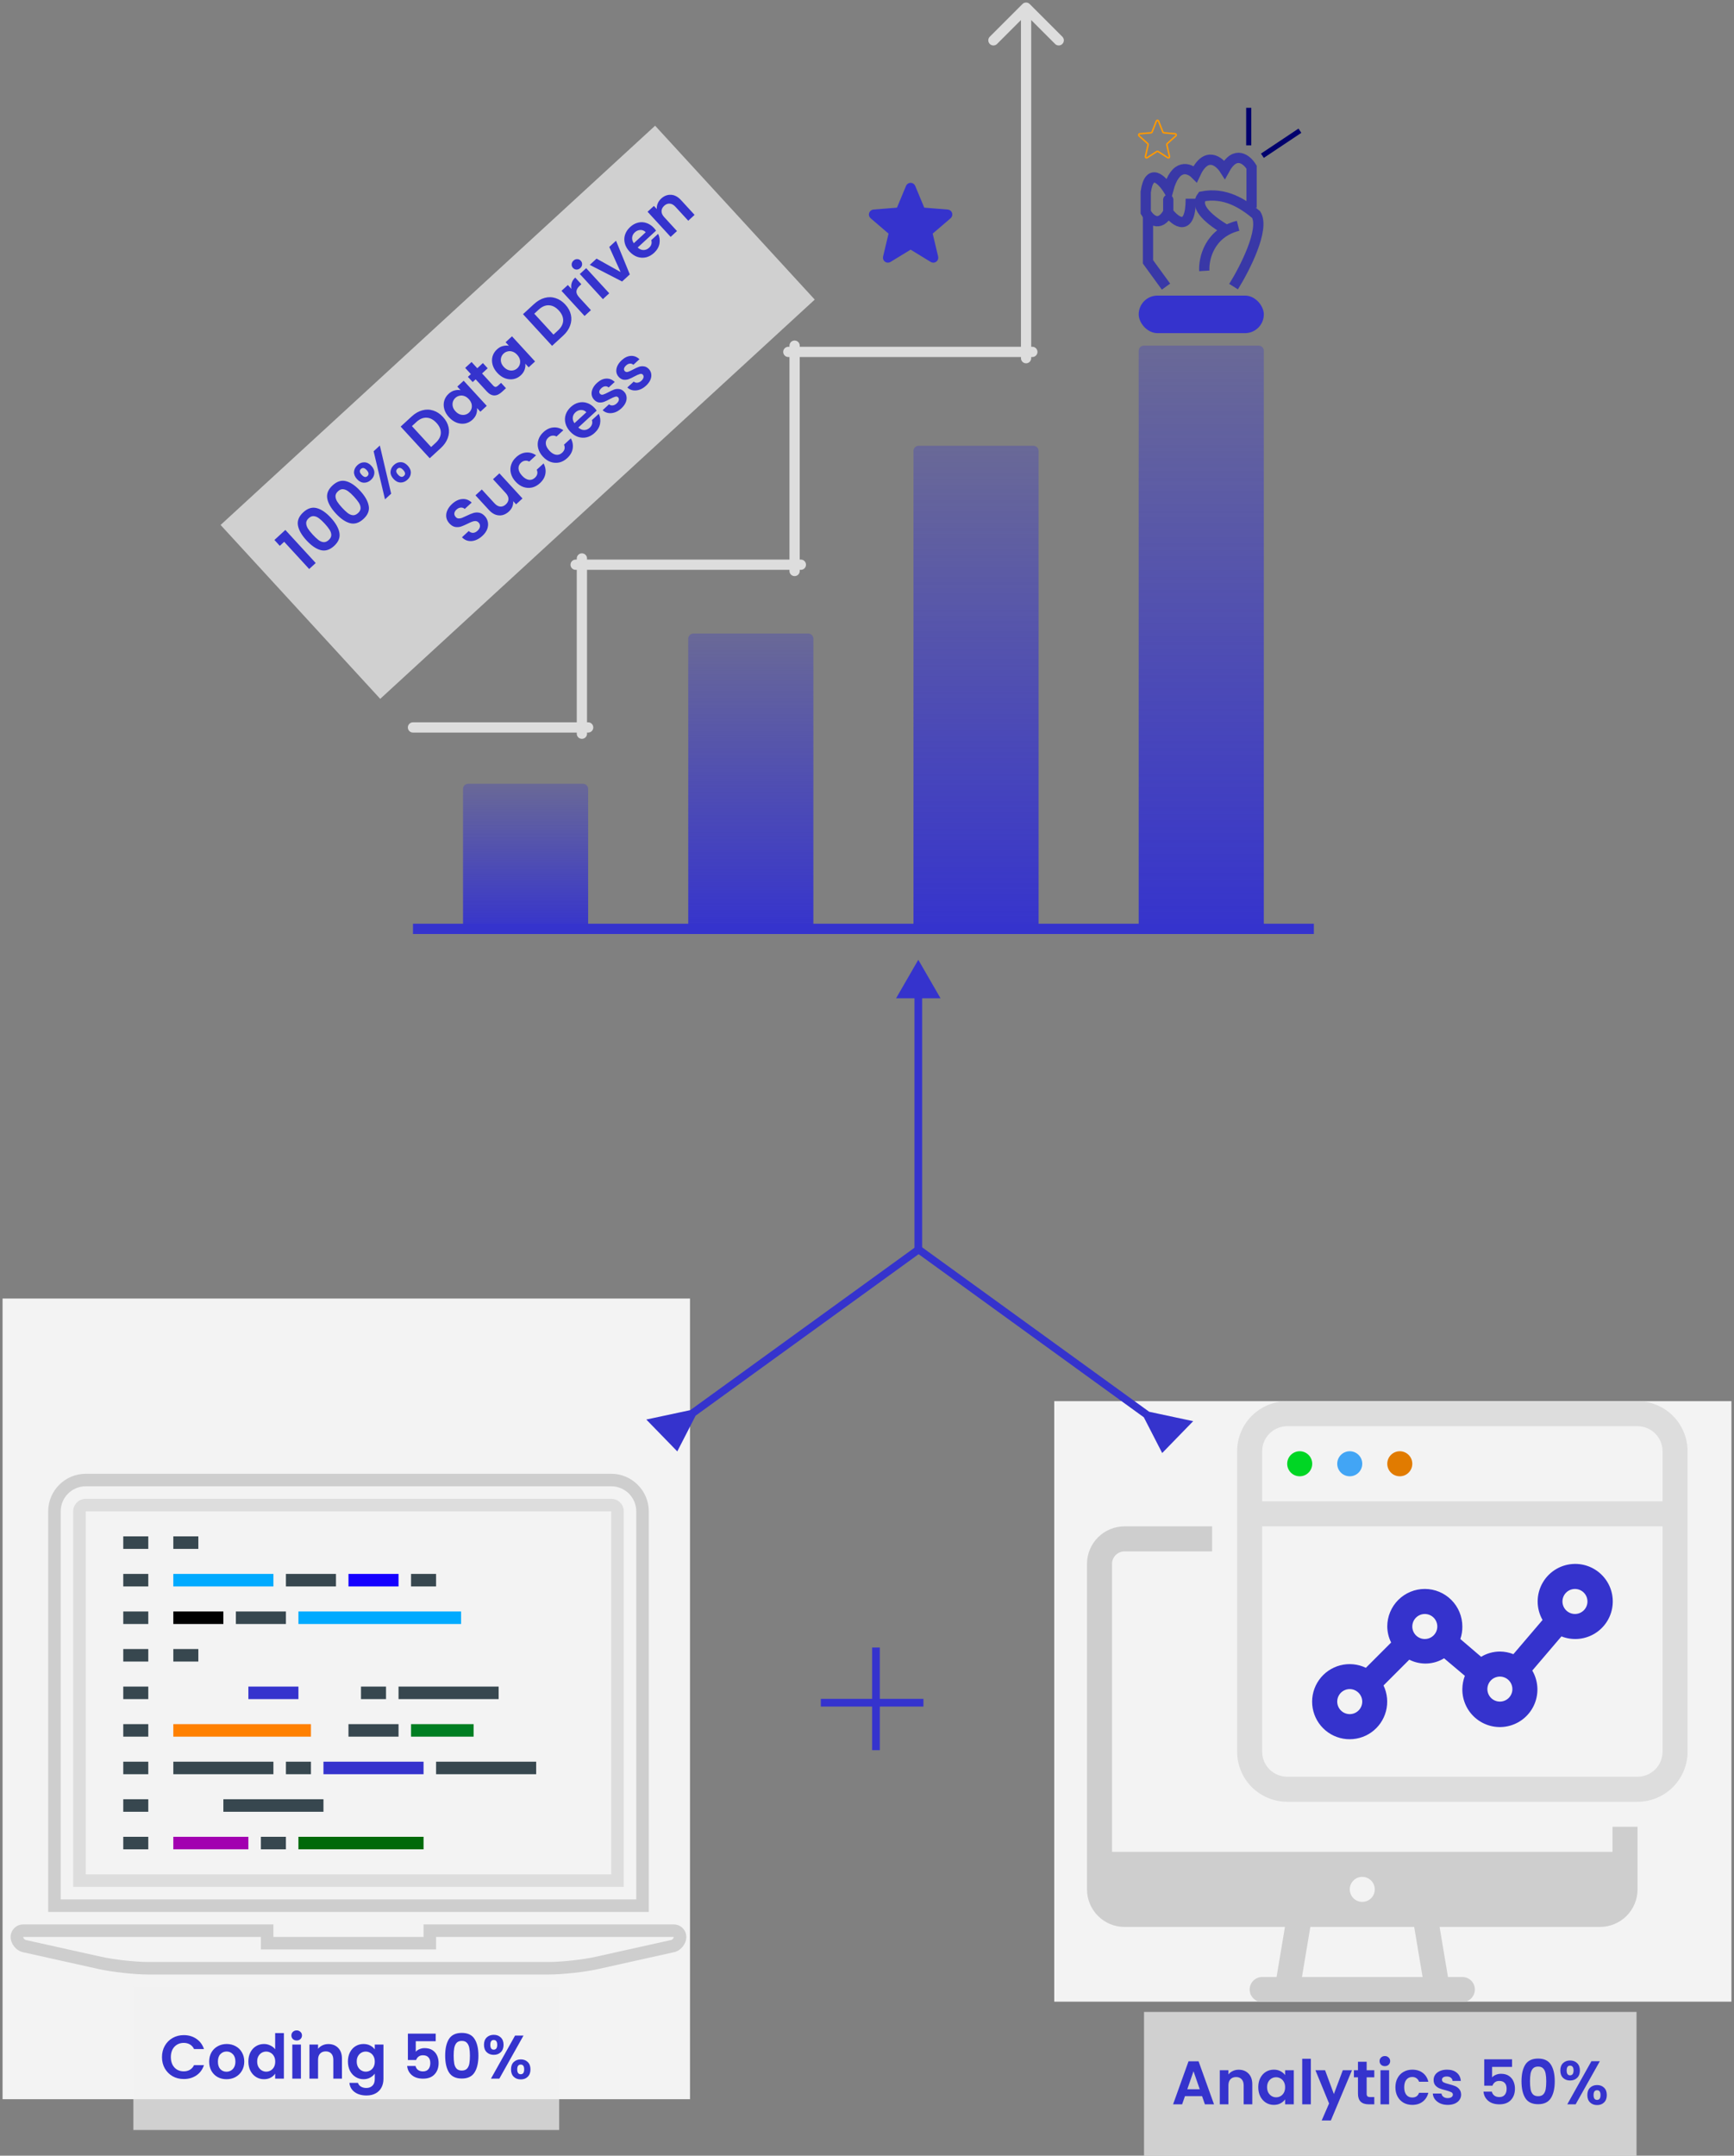 <svg xmlns="http://www.w3.org/2000/svg" width="338" height="420" viewBox="0 0 338 420" fill="none"><rect x="0" y="0" width="338" height="420" fill="#808080" stroke="none"/><g clip-path="url(#clip0_234_633)"><rect width="132" height="117" transform="translate(205.5 273)" fill="#F3F3F3"></rect><path d="M314.319 355.925V360.802H216.761V304.707C216.761 304.06 217.018 303.439 217.475 302.982C217.932 302.525 218.553 302.268 219.2 302.268H236.272V297.39H219.2C217.259 297.39 215.398 298.161 214.026 299.533C212.654 300.905 211.883 302.766 211.883 304.707V368.119C211.883 370.06 212.654 371.921 214.026 373.293C215.398 374.665 217.259 375.436 219.2 375.436H250.467L248.833 385.192H246.028C245.381 385.192 244.761 385.449 244.304 385.906C243.846 386.364 243.589 386.984 243.589 387.631C243.589 388.278 243.846 388.898 244.304 389.356C244.761 389.813 245.381 390.07 246.028 390.07H285.051C285.698 390.07 286.319 389.813 286.776 389.356C287.233 388.898 287.49 388.278 287.49 387.631C287.49 386.984 287.233 386.364 286.776 385.906C286.319 385.449 285.698 385.192 285.051 385.192H282.247L280.613 375.436H311.88C313.821 375.436 315.682 374.665 317.054 373.293C318.426 371.921 319.197 370.06 319.197 368.119V355.925H314.319ZM265.54 365.68C266.022 365.68 266.494 365.823 266.895 366.091C267.296 366.359 267.609 366.74 267.793 367.186C267.978 367.632 268.026 368.122 267.932 368.595C267.838 369.068 267.606 369.503 267.264 369.844C266.923 370.185 266.489 370.417 266.016 370.511C265.543 370.606 265.052 370.557 264.606 370.373C264.161 370.188 263.78 369.875 263.512 369.474C263.244 369.073 263.101 368.602 263.101 368.119C263.101 367.473 263.358 366.852 263.815 366.395C264.273 365.937 264.893 365.68 265.54 365.68ZM253.784 385.192L255.418 375.436H275.661L277.296 385.192H253.784Z" fill="#CECECE"></path><path d="M253.345 287.634C254.692 287.634 255.784 286.542 255.784 285.195C255.784 283.848 254.692 282.756 253.345 282.756C251.998 282.756 250.906 283.848 250.906 285.195C250.906 286.542 251.998 287.634 253.345 287.634Z" fill="#00D624"></path><path d="M263.099 287.634C264.446 287.634 265.538 286.542 265.538 285.195C265.538 283.848 264.446 282.756 263.099 282.756C261.752 282.756 260.66 283.848 260.66 285.195C260.66 286.542 261.752 287.634 263.099 287.634Z" fill="#42A5F5"></path><path d="M272.853 287.634C274.2 287.634 275.292 286.542 275.292 285.195C275.292 283.848 274.2 282.756 272.853 282.756C271.506 282.756 270.414 283.848 270.414 285.195C270.414 286.542 271.506 287.634 272.853 287.634Z" fill="#E17B00"></path><path d="M319.195 273H250.904C248.317 273 245.835 274.028 244.006 275.857C242.176 277.687 241.148 280.168 241.148 282.756V341.291C241.148 343.878 242.176 346.36 244.006 348.189C245.835 350.019 248.317 351.047 250.904 351.047H319.195C321.782 351.047 324.264 350.019 326.093 348.189C327.923 346.36 328.951 343.878 328.951 341.291V282.756C328.951 280.168 327.923 277.687 326.093 275.857C324.264 274.028 321.782 273 319.195 273ZM250.904 277.878H319.195C320.489 277.878 321.729 278.392 322.644 279.307C323.559 280.221 324.073 281.462 324.073 282.756V292.512H246.026V282.756C246.026 281.462 246.54 280.221 247.455 279.307C248.37 278.392 249.611 277.878 250.904 277.878ZM319.195 346.169H250.904C249.611 346.169 248.37 345.655 247.455 344.74C246.54 343.825 246.026 342.584 246.026 341.291V297.39H324.073V341.291C324.073 342.584 323.559 343.825 322.644 344.74C321.729 345.655 320.489 346.169 319.195 346.169Z" fill="#DDDDDD"></path><path d="M306.998 304.706C305.722 304.715 304.471 305.056 303.368 305.697C302.265 306.338 301.349 307.257 300.711 308.361C300.072 309.465 299.734 310.717 299.728 311.993C299.723 313.268 300.051 314.523 300.681 315.633L294.998 322.291C294.159 321.959 293.266 321.786 292.364 321.779C291.075 321.785 289.811 322.139 288.706 322.803L284.657 319.34C284.928 318.556 285.06 317.731 285.047 316.901C285.047 314.96 284.276 313.099 282.904 311.727C281.532 310.355 279.671 309.584 277.73 309.584C275.79 309.584 273.929 310.355 272.556 311.727C271.184 313.099 270.413 314.96 270.413 316.901C270.424 317.986 270.682 319.054 271.169 320.023L266.243 324.95C264.685 324.204 262.915 324.033 261.243 324.467C259.572 324.901 258.108 325.912 257.111 327.321C256.113 328.731 255.646 330.447 255.792 332.168C255.938 333.888 256.688 335.502 257.909 336.723C259.13 337.944 260.743 338.693 262.464 338.839C264.184 338.985 265.901 338.518 267.31 337.521C268.719 336.523 269.73 335.059 270.164 333.388C270.598 331.717 270.427 329.946 269.682 328.389L274.706 323.364C275.765 323.903 276.944 324.161 278.131 324.114C279.318 324.067 280.473 323.716 281.486 323.096L285.535 326.511C285.223 327.337 285.058 328.212 285.047 329.096C285.034 330.223 285.283 331.338 285.772 332.354C286.261 333.369 286.979 334.258 287.868 334.951C288.758 335.644 289.795 336.121 290.9 336.347C292.005 336.572 293.146 336.539 294.236 336.251C295.326 335.962 296.334 335.426 297.183 334.683C298.031 333.941 298.696 333.012 299.127 331.97C299.557 330.928 299.74 329.801 299.663 328.676C299.586 327.551 299.25 326.46 298.681 325.486L304.364 318.828C305.367 319.224 306.446 319.394 307.523 319.325C308.6 319.255 309.648 318.948 310.593 318.426C311.537 317.904 312.354 317.18 312.986 316.304C313.617 315.429 314.047 314.425 314.245 313.365C314.443 312.304 314.404 311.212 314.13 310.168C313.857 309.124 313.356 308.154 312.663 307.326C311.97 306.499 311.103 305.835 310.124 305.382C309.144 304.929 308.077 304.698 306.998 304.706ZM263.097 333.974C262.45 333.974 261.829 333.717 261.372 333.259C260.915 332.802 260.658 332.182 260.658 331.535C260.658 330.888 260.915 330.268 261.372 329.81C261.829 329.353 262.45 329.096 263.097 329.096C263.736 329.099 264.349 329.353 264.804 329.803C265.034 330.029 265.218 330.298 265.343 330.596C265.469 330.893 265.534 331.212 265.535 331.535C265.535 332.182 265.279 332.802 264.821 333.259C264.364 333.717 263.743 333.974 263.097 333.974ZM275.291 316.901C275.291 316.419 275.434 315.947 275.702 315.546C275.97 315.145 276.351 314.832 276.797 314.648C277.243 314.463 277.733 314.415 278.206 314.509C278.679 314.603 279.114 314.835 279.455 315.176C279.796 315.518 280.028 315.952 280.122 316.425C280.216 316.898 280.168 317.389 279.984 317.834C279.799 318.28 279.486 318.661 279.085 318.929C278.684 319.197 278.213 319.34 277.73 319.34C277.083 319.34 276.463 319.083 276.006 318.626C275.548 318.168 275.291 317.548 275.291 316.901ZM292.364 331.535C291.882 331.535 291.41 331.392 291.009 331.124C290.608 330.856 290.295 330.475 290.111 330.029C289.926 329.584 289.878 329.093 289.972 328.62C290.066 328.147 290.298 327.712 290.639 327.371C290.98 327.03 291.415 326.798 291.888 326.704C292.361 326.61 292.852 326.658 293.297 326.843C293.743 327.027 294.124 327.34 294.392 327.741C294.66 328.142 294.803 328.613 294.803 329.096C294.803 329.743 294.546 330.363 294.089 330.82C293.631 331.278 293.011 331.535 292.364 331.535ZM306.998 314.462C306.515 314.462 306.044 314.319 305.643 314.051C305.242 313.783 304.929 313.402 304.744 312.956C304.56 312.511 304.512 312.02 304.606 311.547C304.7 311.074 304.932 310.64 305.273 310.299C305.614 309.957 306.049 309.725 306.522 309.631C306.995 309.537 307.485 309.585 307.931 309.77C308.377 309.954 308.758 310.267 309.026 310.668C309.294 311.069 309.437 311.541 309.437 312.023C309.437 312.67 309.18 313.29 308.722 313.748C308.265 314.205 307.645 314.462 306.998 314.462Z" fill="#3533CD"></path></g><line x1="170.75" y1="321" x2="170.75" y2="341" stroke="#3533CD" stroke-width="1.5"></line><line x1="180" y1="331.75" x2="160" y2="331.75" stroke="#3533CD" stroke-width="1.5"></line><rect width="134" height="156" transform="translate(0.5 253)" fill="#F3F3F3"></rect><path d="M131.341 374.948H82.562V377.387H53.294V374.948H4.515C3.166 374.948 2.076 376.038 2.076 377.387C2.076 378.736 3.144 380.063 4.459 380.355L19.264 383.648C21.893 384.231 26.21 384.704 28.905 384.704H106.951C109.644 384.704 113.958 384.231 116.588 383.646L131.397 380.353C132.714 380.063 133.78 378.736 133.78 377.387C133.78 376.038 132.69 374.948 131.341 374.948ZM130.87 377.973L116.061 381.265C113.619 381.809 109.446 382.265 106.951 382.265H28.905C26.41 382.265 22.237 381.807 19.793 381.265L4.988 377.973C4.786 377.931 4.515 377.59 4.515 377.387H50.855V379.826H53.294H82.562H85.001V377.387H131.341C131.341 377.59 131.065 377.931 130.87 377.973Z" fill="#CECECE"></path><path d="M119.147 292.023H16.71C15.362 292.023 14.271 293.114 14.271 294.462V326.169V367.631H121.586V326.169V294.462C121.586 293.114 120.495 292.023 119.147 292.023ZM119.147 365.192H16.71V326.169V294.462H117.147H119.147V326.169V365.192Z" fill="#DDDDDD"></path><path d="M126.462 294.462C126.462 290.438 123.17 287.146 119.146 287.146H16.709C12.685 287.146 9.393 290.438 9.393 294.462V372.509H126.462V294.462ZM124.023 370.07H11.832V294.462C11.832 291.77 14.017 289.584 16.709 289.584H119.146C121.838 289.584 124.023 291.77 124.023 294.462V370.07Z" fill="#CECECE"></path><path d="M28.905 357.875H24.027V360.314H28.905V357.875Z" fill="#37474F"></path><path d="M28.905 350.558H24.027V352.997H28.905V350.558Z" fill="#37474F"></path><path d="M28.905 343.241H24.027V345.68H28.905V343.241Z" fill="#37474F"></path><path d="M28.905 335.924H24.027V338.363H28.905V335.924Z" fill="#37474F"></path><path d="M28.905 328.607H24.027V331.046H28.905V328.607Z" fill="#37474F"></path><path d="M28.905 321.29H24.027V323.729H28.905V321.29Z" fill="#37474F"></path><path d="M28.905 313.974H24.027V316.413H28.905V313.974Z" fill="#37474F"></path><path d="M28.905 306.656H24.027V309.095H28.905V306.656Z" fill="#37474F"></path><path d="M28.905 299.34H24.027V301.779H28.905V299.34Z" fill="#37474F"></path><path d="M53.295 343.241H33.783V345.68H53.295V343.241Z" fill="#37474F"></path><path d="M60.612 343.241H55.734V345.68H60.612V343.241Z" fill="#37474F"></path><path d="M82.561 357.875H58.172V360.314H82.561V357.875Z" fill="#006909"></path><path d="M55.733 357.875H50.855V360.314H55.733V357.875Z" fill="#37474F"></path><path d="M48.417 357.875H33.783V360.314H48.417V357.875Z" fill="#A200B0"></path><path d="M63.051 350.558H43.539V352.997H63.051V350.558Z" fill="#37474F"></path><path d="M104.514 343.241H85.002V345.68H104.514V343.241Z" fill="#37474F"></path><path d="M82.562 343.241H63.051V345.68H82.562V343.241Z" fill="#3533CD"></path><path d="M97.195 328.607H77.684V331.046H97.195V328.607Z" fill="#37474F"></path><path d="M75.245 328.607H70.367V331.046H75.245V328.607Z" fill="#37474F"></path><path d="M38.661 321.29H33.783V323.729H38.661V321.29Z" fill="#37474F"></path><path d="M58.172 328.607H48.416V331.046H58.172V328.607Z" fill="#3533CD"></path><path d="M43.539 313.974H33.783V316.413H43.539V313.974Z" fill="black"></path><path d="M55.734 313.974H45.978V316.413H55.734V313.974Z" fill="#37474F"></path><path d="M89.878 313.974H58.172V316.413H89.878V313.974Z" fill="#00AAFF"></path><path d="M77.684 306.656H67.928V309.095H77.684V306.656Z" fill="#1500FF"></path><path d="M65.49 306.656H55.734V309.095H65.49V306.656Z" fill="#37474F"></path><path d="M85.001 306.656H80.123V309.095H85.001V306.656Z" fill="#37474F"></path><path d="M92.318 335.924H80.123V338.363H92.318V335.924Z" fill="#007E22"></path><path d="M77.684 335.924H67.928V338.363H77.684V335.924Z" fill="#37474F"></path><path d="M60.612 335.924H33.783V338.363H60.612V335.924Z" fill="#FF8000"></path><path d="M53.295 306.656H33.783V309.095H53.295V306.656Z" fill="#00AAFF"></path><path d="M38.661 299.34H33.783V301.779H38.661V299.34Z" fill="#37474F"></path><rect width="96" height="28" transform="translate(223 392)" fill="#F3F3F3" fill-opacity="0.7"></rect><path d="M234.314 408.404H230.978L230.426 410H228.662L231.674 401.612H233.63L236.642 410H234.866L234.314 408.404ZM233.858 407.06L232.646 403.556L231.434 407.06H233.858ZM241.451 403.256C242.243 403.256 242.883 403.508 243.371 404.012C243.859 404.508 244.103 405.204 244.103 406.1V410H242.423V406.328C242.423 405.8 242.291 405.396 242.027 405.116C241.763 404.828 241.403 404.684 240.947 404.684C240.483 404.684 240.115 404.828 239.843 405.116C239.579 405.396 239.447 405.8 239.447 406.328V410H237.767V403.352H239.447V404.18C239.671 403.892 239.955 403.668 240.299 403.508C240.651 403.34 241.035 403.256 241.451 403.256ZM245.269 406.652C245.269 405.98 245.401 405.384 245.665 404.864C245.937 404.344 246.301 403.944 246.757 403.664C247.221 403.384 247.737 403.244 248.305 403.244C248.801 403.244 249.233 403.344 249.601 403.544C249.977 403.744 250.277 403.996 250.501 404.3V403.352H252.193V410H250.501V409.028C250.285 409.34 249.985 409.6 249.601 409.808C249.225 410.008 248.789 410.108 248.293 410.108C247.733 410.108 247.221 409.964 246.757 409.676C246.301 409.388 245.937 408.984 245.665 408.464C245.401 407.936 245.269 407.332 245.269 406.652ZM250.501 406.676C250.501 406.268 250.421 405.92 250.261 405.632C250.101 405.336 249.885 405.112 249.613 404.96C249.341 404.8 249.049 404.72 248.737 404.72C248.425 404.72 248.137 404.796 247.873 404.948C247.609 405.1 247.393 405.324 247.225 405.62C247.065 405.908 246.985 406.252 246.985 406.652C246.985 407.052 247.065 407.404 247.225 407.708C247.393 408.004 247.609 408.232 247.873 408.392C248.145 408.552 248.433 408.632 248.737 408.632C249.049 408.632 249.341 408.556 249.613 408.404C249.885 408.244 250.101 408.02 250.261 407.732C250.421 407.436 250.501 407.084 250.501 406.676ZM255.514 401.12V410H253.834V401.12H255.514ZM263.534 403.352L259.418 413.144H257.63L259.07 409.832L256.406 403.352H258.29L260.006 407.996L261.746 403.352H263.534ZM266.395 404.732V407.948C266.395 408.172 266.447 408.336 266.551 408.44C266.663 408.536 266.847 408.584 267.103 408.584H267.883V410H266.827C265.411 410 264.703 409.312 264.703 407.936V404.732H263.911V403.352H264.703V401.708H266.395V403.352H267.883V404.732H266.395ZM269.944 402.56C269.648 402.56 269.4 402.468 269.2 402.284C269.008 402.092 268.912 401.856 268.912 401.576C268.912 401.296 269.008 401.064 269.2 400.88C269.4 400.688 269.648 400.592 269.944 400.592C270.24 400.592 270.484 400.688 270.676 400.88C270.876 401.064 270.976 401.296 270.976 401.576C270.976 401.856 270.876 402.092 270.676 402.284C270.484 402.468 270.24 402.56 269.944 402.56ZM270.772 403.352V410H269.092V403.352H270.772ZM272 406.676C272 405.988 272.14 405.388 272.42 404.876C272.7 404.356 273.088 403.956 273.584 403.676C274.08 403.388 274.648 403.244 275.288 403.244C276.112 403.244 276.792 403.452 277.328 403.868C277.872 404.276 278.236 404.852 278.42 405.596H276.608C276.512 405.308 276.348 405.084 276.116 404.924C275.892 404.756 275.612 404.672 275.276 404.672C274.796 404.672 274.416 404.848 274.136 405.2C273.856 405.544 273.716 406.036 273.716 406.676C273.716 407.308 273.856 407.8 274.136 408.152C274.416 408.496 274.796 408.668 275.276 408.668C275.956 408.668 276.4 408.364 276.608 407.756H278.42C278.236 408.476 277.872 409.048 277.328 409.472C276.784 409.896 276.104 410.108 275.288 410.108C274.648 410.108 274.08 409.968 273.584 409.688C273.088 409.4 272.7 409 272.42 408.488C272.14 407.968 272 407.364 272 406.676ZM282.194 410.108C281.65 410.108 281.162 410.012 280.73 409.82C280.298 409.62 279.954 409.352 279.698 409.016C279.45 408.68 279.314 408.308 279.29 407.9H280.982C281.014 408.156 281.138 408.368 281.354 408.536C281.578 408.704 281.854 408.788 282.182 408.788C282.502 408.788 282.75 408.724 282.926 408.596C283.11 408.468 283.202 408.304 283.202 408.104C283.202 407.888 283.09 407.728 282.866 407.624C282.65 407.512 282.302 407.392 281.822 407.264C281.326 407.144 280.918 407.02 280.598 406.892C280.286 406.764 280.014 406.568 279.782 406.304C279.558 406.04 279.446 405.684 279.446 405.236C279.446 404.868 279.55 404.532 279.758 404.228C279.974 403.924 280.278 403.684 280.67 403.508C281.07 403.332 281.538 403.244 282.074 403.244C282.866 403.244 283.498 403.444 283.97 403.844C284.442 404.236 284.702 404.768 284.75 405.44H283.142C283.118 405.176 283.006 404.968 282.806 404.816C282.614 404.656 282.354 404.576 282.026 404.576C281.722 404.576 281.486 404.632 281.318 404.744C281.158 404.856 281.078 405.012 281.078 405.212C281.078 405.436 281.19 405.608 281.414 405.728C281.638 405.84 281.986 405.956 282.458 406.076C282.938 406.196 283.334 406.32 283.646 406.448C283.958 406.576 284.226 406.776 284.45 407.048C284.682 407.312 284.802 407.664 284.81 408.104C284.81 408.488 284.702 408.832 284.486 409.136C284.278 409.44 283.974 409.68 283.574 409.856C283.182 410.024 282.722 410.108 282.194 410.108ZM294.737 402.704H290.849V404.756C291.017 404.548 291.257 404.38 291.569 404.252C291.881 404.116 292.213 404.048 292.565 404.048C293.205 404.048 293.729 404.188 294.137 404.468C294.545 404.748 294.841 405.108 295.025 405.548C295.209 405.98 295.301 406.444 295.301 406.94C295.301 407.86 295.037 408.6 294.509 409.16C293.989 409.72 293.245 410 292.277 410C291.365 410 290.637 409.772 290.093 409.316C289.549 408.86 289.241 408.264 289.169 407.528H290.801C290.873 407.848 291.033 408.104 291.281 408.296C291.537 408.488 291.861 408.584 292.253 408.584C292.725 408.584 293.081 408.436 293.321 408.14C293.561 407.844 293.681 407.452 293.681 406.964C293.681 406.468 293.557 406.092 293.309 405.836C293.069 405.572 292.713 405.44 292.241 405.44C291.905 405.44 291.625 405.524 291.401 405.692C291.177 405.86 291.017 406.084 290.921 406.364H289.313V401.228H294.737V402.704ZM296.579 405.512C296.579 404.128 296.827 403.044 297.323 402.26C297.827 401.476 298.659 401.084 299.819 401.084C300.979 401.084 301.807 401.476 302.303 402.26C302.807 403.044 303.059 404.128 303.059 405.512C303.059 406.904 302.807 407.996 302.303 408.788C301.807 409.58 300.979 409.976 299.819 409.976C298.659 409.976 297.827 409.58 297.323 408.788C296.827 407.996 296.579 406.904 296.579 405.512ZM301.403 405.512C301.403 404.92 301.363 404.424 301.283 404.024C301.211 403.616 301.059 403.284 300.827 403.028C300.603 402.772 300.267 402.644 299.819 402.644C299.371 402.644 299.031 402.772 298.799 403.028C298.575 403.284 298.423 403.616 298.343 404.024C298.271 404.424 298.235 404.92 298.235 405.512C298.235 406.12 298.271 406.632 298.343 407.048C298.415 407.456 298.567 407.788 298.799 408.044C299.031 408.292 299.371 408.416 299.819 408.416C300.267 408.416 300.607 408.292 300.839 408.044C301.071 407.788 301.223 407.456 301.295 407.048C301.367 406.632 301.403 406.12 301.403 405.512ZM304.145 403.4C304.145 402.792 304.321 402.316 304.673 401.972C305.033 401.628 305.493 401.456 306.053 401.456C306.613 401.456 307.069 401.628 307.421 401.972C307.781 402.316 307.961 402.792 307.961 403.4C307.961 404.016 307.781 404.496 307.421 404.84C307.069 405.184 306.613 405.356 306.053 405.356C305.493 405.356 305.033 405.184 304.673 404.84C304.321 404.496 304.145 404.016 304.145 403.4ZM311.849 401.6L307.133 410H305.501L310.205 401.6H311.849ZM306.041 402.464C305.601 402.464 305.381 402.776 305.381 403.4C305.381 404.032 305.601 404.348 306.041 404.348C306.257 404.348 306.425 404.272 306.545 404.12C306.665 403.96 306.725 403.72 306.725 403.4C306.725 402.776 306.497 402.464 306.041 402.464ZM309.413 408.188C309.413 407.572 309.589 407.096 309.941 406.76C310.301 406.416 310.761 406.244 311.321 406.244C311.881 406.244 312.333 406.416 312.677 406.76C313.029 407.096 313.205 407.572 313.205 408.188C313.205 408.804 313.029 409.284 312.677 409.628C312.333 409.972 311.881 410.144 311.321 410.144C310.753 410.144 310.293 409.972 309.941 409.628C309.589 409.284 309.413 408.804 309.413 408.188ZM311.309 407.252C310.853 407.252 310.625 407.564 310.625 408.188C310.625 408.82 310.853 409.136 311.309 409.136C311.757 409.136 311.981 408.82 311.981 408.188C311.981 407.564 311.757 407.252 311.309 407.252Z" fill="#3533CD"></path><rect width="83" height="28" transform="translate(26 387)" fill="#F3F3F3" fill-opacity="0.7"></rect><path d="M31.574 400.8C31.574 399.976 31.758 399.24 32.126 398.592C32.502 397.936 33.01 397.428 33.65 397.068C34.298 396.7 35.022 396.516 35.822 396.516C36.758 396.516 37.578 396.756 38.282 397.236C38.986 397.716 39.478 398.38 39.758 399.228H37.826C37.634 398.828 37.362 398.528 37.01 398.328C36.666 398.128 36.266 398.028 35.81 398.028C35.322 398.028 34.886 398.144 34.502 398.376C34.126 398.6 33.83 398.92 33.614 399.336C33.406 399.752 33.302 400.24 33.302 400.8C33.302 401.352 33.406 401.84 33.614 402.264C33.83 402.68 34.126 403.004 34.502 403.236C34.886 403.46 35.322 403.572 35.81 403.572C36.266 403.572 36.666 403.472 37.01 403.272C37.362 403.064 37.634 402.76 37.826 402.36H39.758C39.478 403.216 38.986 403.884 38.282 404.364C37.586 404.836 36.766 405.072 35.822 405.072C35.022 405.072 34.298 404.892 33.65 404.532C33.01 404.164 32.502 403.656 32.126 403.008C31.758 402.36 31.574 401.624 31.574 400.8ZM44.145 405.108C43.505 405.108 42.929 404.968 42.417 404.688C41.905 404.4 41.501 403.996 41.205 403.476C40.917 402.956 40.773 402.356 40.773 401.676C40.773 400.996 40.921 400.396 41.217 399.876C41.521 399.356 41.933 398.956 42.453 398.676C42.973 398.388 43.553 398.244 44.193 398.244C44.833 398.244 45.413 398.388 45.933 398.676C46.453 398.956 46.861 399.356 47.157 399.876C47.461 400.396 47.613 400.996 47.613 401.676C47.613 402.356 47.457 402.956 47.145 403.476C46.841 403.996 46.425 404.4 45.897 404.688C45.377 404.968 44.793 405.108 44.145 405.108ZM44.145 403.644C44.449 403.644 44.733 403.572 44.997 403.428C45.269 403.276 45.485 403.052 45.645 402.756C45.805 402.46 45.885 402.1 45.885 401.676C45.885 401.044 45.717 400.56 45.381 400.224C45.053 399.88 44.649 399.708 44.169 399.708C43.689 399.708 43.285 399.88 42.957 400.224C42.637 400.56 42.477 401.044 42.477 401.676C42.477 402.308 42.633 402.796 42.945 403.14C43.265 403.476 43.665 403.644 44.145 403.644ZM48.414 401.652C48.414 400.98 48.546 400.384 48.81 399.864C49.082 399.344 49.45 398.944 49.914 398.664C50.378 398.384 50.894 398.244 51.462 398.244C51.894 398.244 52.306 398.34 52.698 398.532C53.09 398.716 53.402 398.964 53.634 399.276V396.12H55.338V405H53.634V404.016C53.426 404.344 53.134 404.608 52.758 404.808C52.382 405.008 51.946 405.108 51.45 405.108C50.89 405.108 50.378 404.964 49.914 404.676C49.45 404.388 49.082 403.984 48.81 403.464C48.546 402.936 48.414 402.332 48.414 401.652ZM53.646 401.676C53.646 401.268 53.566 400.92 53.406 400.632C53.246 400.336 53.03 400.112 52.758 399.96C52.486 399.8 52.194 399.72 51.882 399.72C51.57 399.72 51.282 399.796 51.018 399.948C50.754 400.1 50.538 400.324 50.37 400.62C50.21 400.908 50.13 401.252 50.13 401.652C50.13 402.052 50.21 402.404 50.37 402.708C50.538 403.004 50.754 403.232 51.018 403.392C51.29 403.552 51.578 403.632 51.882 403.632C52.194 403.632 52.486 403.556 52.758 403.404C53.03 403.244 53.246 403.02 53.406 402.732C53.566 402.436 53.646 402.084 53.646 401.676ZM57.83 397.56C57.534 397.56 57.286 397.468 57.086 397.284C56.894 397.092 56.798 396.856 56.798 396.576C56.798 396.296 56.894 396.064 57.086 395.88C57.286 395.688 57.534 395.592 57.83 395.592C58.126 395.592 58.37 395.688 58.562 395.88C58.762 396.064 58.862 396.296 58.862 396.576C58.862 396.856 58.762 397.092 58.562 397.284C58.37 397.468 58.126 397.56 57.83 397.56ZM58.658 398.352V405H56.978V398.352H58.658ZM64.002 398.256C64.794 398.256 65.434 398.508 65.922 399.012C66.41 399.508 66.654 400.204 66.654 401.1V405H64.974V401.328C64.974 400.8 64.842 400.396 64.578 400.116C64.314 399.828 63.954 399.684 63.498 399.684C63.034 399.684 62.666 399.828 62.394 400.116C62.13 400.396 61.998 400.8 61.998 401.328V405H60.318V398.352H61.998V399.18C62.222 398.892 62.506 398.668 62.85 398.508C63.202 398.34 63.586 398.256 64.002 398.256ZM70.856 398.244C71.352 398.244 71.788 398.344 72.164 398.544C72.54 398.736 72.836 398.988 73.052 399.3V398.352H74.744V405.048C74.744 405.664 74.62 406.212 74.372 406.692C74.124 407.18 73.752 407.564 73.256 407.844C72.76 408.132 72.16 408.276 71.456 408.276C70.512 408.276 69.736 408.056 69.128 407.616C68.528 407.176 68.188 406.576 68.108 405.816H69.776C69.864 406.12 70.052 406.36 70.34 406.536C70.636 406.72 70.992 406.812 71.408 406.812C71.896 406.812 72.292 406.664 72.596 406.368C72.9 406.08 73.052 405.64 73.052 405.048V404.016C72.836 404.328 72.536 404.588 72.152 404.796C71.776 405.004 71.344 405.108 70.856 405.108C70.296 405.108 69.784 404.964 69.32 404.676C68.856 404.388 68.488 403.984 68.216 403.464C67.952 402.936 67.82 402.332 67.82 401.652C67.82 400.98 67.952 400.384 68.216 399.864C68.488 399.344 68.852 398.944 69.308 398.664C69.772 398.384 70.288 398.244 70.856 398.244ZM73.052 401.676C73.052 401.268 72.972 400.92 72.812 400.632C72.652 400.336 72.436 400.112 72.164 399.96C71.892 399.8 71.6 399.72 71.288 399.72C70.976 399.72 70.688 399.796 70.424 399.948C70.16 400.1 69.944 400.324 69.776 400.62C69.616 400.908 69.536 401.252 69.536 401.652C69.536 402.052 69.616 402.404 69.776 402.708C69.944 403.004 70.16 403.232 70.424 403.392C70.696 403.552 70.984 403.632 71.288 403.632C71.6 403.632 71.892 403.556 72.164 403.404C72.436 403.244 72.652 403.02 72.812 402.732C72.972 402.436 73.052 402.084 73.052 401.676ZM84.932 397.704H81.044V399.756C81.212 399.548 81.452 399.38 81.764 399.252C82.076 399.116 82.408 399.048 82.76 399.048C83.4 399.048 83.924 399.188 84.332 399.468C84.74 399.748 85.036 400.108 85.22 400.548C85.404 400.98 85.496 401.444 85.496 401.94C85.496 402.86 85.232 403.6 84.704 404.16C84.184 404.72 83.44 405 82.472 405C81.56 405 80.832 404.772 80.288 404.316C79.744 403.86 79.436 403.264 79.364 402.528H80.996C81.068 402.848 81.228 403.104 81.476 403.296C81.732 403.488 82.056 403.584 82.448 403.584C82.92 403.584 83.276 403.436 83.516 403.14C83.756 402.844 83.876 402.452 83.876 401.964C83.876 401.468 83.752 401.092 83.504 400.836C83.264 400.572 82.908 400.44 82.436 400.44C82.1 400.44 81.82 400.524 81.596 400.692C81.372 400.86 81.212 401.084 81.116 401.364H79.508V396.228H84.932V397.704ZM86.775 400.512C86.775 399.128 87.023 398.044 87.519 397.26C88.023 396.476 88.855 396.084 90.015 396.084C91.175 396.084 92.003 396.476 92.499 397.26C93.003 398.044 93.255 399.128 93.255 400.512C93.255 401.904 93.003 402.996 92.499 403.788C92.003 404.58 91.175 404.976 90.015 404.976C88.855 404.976 88.023 404.58 87.519 403.788C87.023 402.996 86.775 401.904 86.775 400.512ZM91.599 400.512C91.599 399.92 91.559 399.424 91.479 399.024C91.407 398.616 91.255 398.284 91.023 398.028C90.799 397.772 90.463 397.644 90.015 397.644C89.567 397.644 89.227 397.772 88.995 398.028C88.771 398.284 88.619 398.616 88.539 399.024C88.467 399.424 88.431 399.92 88.431 400.512C88.431 401.12 88.467 401.632 88.539 402.048C88.611 402.456 88.763 402.788 88.995 403.044C89.227 403.292 89.567 403.416 90.015 403.416C90.463 403.416 90.803 403.292 91.035 403.044C91.267 402.788 91.419 402.456 91.491 402.048C91.563 401.632 91.599 401.12 91.599 400.512ZM94.341 398.4C94.341 397.792 94.516 397.316 94.868 396.972C95.228 396.628 95.689 396.456 96.249 396.456C96.808 396.456 97.264 396.628 97.617 396.972C97.977 397.316 98.156 397.792 98.156 398.4C98.156 399.016 97.977 399.496 97.617 399.84C97.264 400.184 96.808 400.356 96.249 400.356C95.689 400.356 95.228 400.184 94.868 399.84C94.516 399.496 94.341 399.016 94.341 398.4ZM102.044 396.6L97.329 405H95.697L100.4 396.6H102.044ZM96.237 397.464C95.796 397.464 95.576 397.776 95.576 398.4C95.576 399.032 95.796 399.348 96.237 399.348C96.453 399.348 96.621 399.272 96.74 399.12C96.861 398.96 96.921 398.72 96.921 398.4C96.921 397.776 96.692 397.464 96.237 397.464ZM99.609 403.188C99.609 402.572 99.784 402.096 100.136 401.76C100.496 401.416 100.956 401.244 101.516 401.244C102.076 401.244 102.528 401.416 102.872 401.76C103.224 402.096 103.4 402.572 103.4 403.188C103.4 403.804 103.224 404.284 102.872 404.628C102.528 404.972 102.076 405.144 101.516 405.144C100.948 405.144 100.488 404.972 100.136 404.628C99.784 404.284 99.609 403.804 99.609 403.188ZM101.504 402.252C101.048 402.252 100.82 402.564 100.82 403.188C100.82 403.82 101.048 404.136 101.504 404.136C101.952 404.136 102.176 403.82 102.176 403.188C102.176 402.564 101.952 402.252 101.504 402.252Z" fill="#3533CD"></path><rect width="115" height="46" transform="translate(43 102.282) rotate(-42.565)" fill="#F3F3F3" fill-opacity="0.7"></rect><path d="M54.539 106.349L53.492 105.208L55.622 103.252L61.539 109.695L60.266 110.864L55.396 105.561L54.539 106.349ZM59.726 105.267C58.79 104.248 58.239 103.282 58.074 102.369C57.915 101.45 58.263 100.599 59.117 99.814C59.971 99.03 60.846 98.758 61.742 99C62.643 99.237 63.562 99.865 64.498 100.884C65.44 101.909 65.993 102.884 66.157 103.808C66.328 104.727 65.986 105.579 65.132 106.363C64.277 107.148 63.397 107.419 62.49 107.177C61.589 106.929 60.667 106.292 59.726 105.267ZM63.279 102.004C62.878 101.568 62.513 101.23 62.184 100.989C61.855 100.738 61.518 100.596 61.174 100.564C60.836 100.527 60.502 100.66 60.172 100.963C59.842 101.266 59.678 101.591 59.681 101.936C59.689 102.276 59.801 102.623 60.018 102.978C60.236 103.321 60.545 103.711 60.945 104.147C61.357 104.595 61.73 104.948 62.064 105.205C62.393 105.457 62.729 105.599 63.074 105.63C63.412 105.656 63.746 105.517 64.076 105.214C64.406 104.911 64.573 104.59 64.576 104.25C64.574 103.905 64.461 103.558 64.238 103.208C64.01 102.853 63.69 102.452 63.279 102.004ZM65.439 100.02C64.503 99 63.953 98.034 63.788 97.121C63.629 96.203 63.976 95.351 64.831 94.567C65.685 93.782 66.56 93.511 67.456 93.753C68.357 93.989 69.276 94.617 70.212 95.636C71.154 96.662 71.707 97.636 71.871 98.561C72.042 99.479 71.7 100.331 70.845 101.116C69.991 101.9 69.11 102.172 68.203 101.929C67.302 101.681 66.381 101.045 65.439 100.02ZM68.992 96.757C68.592 96.321 68.227 95.982 67.897 95.742C67.569 95.49 67.232 95.348 66.888 95.317C66.55 95.28 66.216 95.413 65.886 95.716C65.556 96.019 65.392 96.343 65.394 96.689C65.403 97.028 65.515 97.376 65.732 97.731C65.95 98.074 66.259 98.463 66.659 98.9C67.07 99.347 67.443 99.7 67.778 99.958C68.107 100.21 68.443 100.351 68.787 100.383C69.126 100.409 69.46 100.27 69.79 99.967C70.12 99.664 70.287 99.343 70.29 99.003C70.287 98.657 70.175 98.31 69.952 97.961C69.724 97.606 69.404 97.204 68.992 96.757ZM69.583 93.346C69.172 92.899 68.98 92.429 69.006 91.938C69.039 91.441 69.261 91.003 69.674 90.624C70.086 90.245 70.538 90.064 71.03 90.079C71.528 90.089 71.983 90.317 72.394 90.765C72.81 91.219 73.002 91.694 72.97 92.191C72.944 92.683 72.724 93.118 72.312 93.496C71.899 93.875 71.444 94.06 70.946 94.05C70.454 94.035 70 93.8 69.583 93.346ZM74.04 86.81L76.248 96.186L75.046 97.29L72.829 87.922L74.04 86.81ZM70.347 91.375C70.022 91.672 70.072 92.051 70.494 92.51C70.921 92.976 71.297 93.06 71.621 92.762C71.78 92.616 71.852 92.446 71.838 92.253C71.818 92.054 71.7 91.837 71.483 91.601C71.061 91.142 70.682 91.066 70.347 91.375ZM76.702 93.309C76.285 92.856 76.093 92.386 76.125 91.901C76.157 91.404 76.38 90.966 76.792 90.587C77.205 90.208 77.654 90.029 78.14 90.05C78.626 90.059 79.078 90.291 79.495 90.745C79.911 91.198 80.106 91.671 80.08 92.162C80.059 92.648 79.843 93.081 79.43 93.46C79.012 93.844 78.557 94.028 78.065 94.013C77.573 93.998 77.119 93.763 76.702 93.309ZM77.465 91.338C77.129 91.646 77.172 92.03 77.594 92.49C78.022 92.955 78.404 93.034 78.74 92.725C79.07 92.422 79.021 92.038 78.593 91.572C78.171 91.113 77.795 91.035 77.465 91.338ZM80.255 81.134C80.903 80.539 81.588 80.143 82.31 79.948C83.037 79.746 83.75 79.76 84.448 79.987C85.147 80.204 85.78 80.622 86.348 81.24C86.917 81.859 87.279 82.526 87.435 83.24C87.592 83.943 87.54 84.649 87.277 85.356C87.021 86.059 86.569 86.708 85.921 87.303L83.764 89.284L78.099 83.115L80.255 81.134ZM84.91 86.292C85.559 85.697 85.897 85.06 85.926 84.382C85.955 83.704 85.674 83.043 85.085 82.401C84.495 81.759 83.858 81.42 83.174 81.386C82.485 81.345 81.817 81.622 81.169 82.218L80.294 83.021L84.036 87.096L84.91 86.292ZM87.516 81.292C87.062 80.797 86.756 80.269 86.599 79.707C86.447 79.14 86.445 78.599 86.591 78.085C86.744 77.564 87.029 77.112 87.447 76.728C87.813 76.393 88.198 76.174 88.605 76.073C89.017 75.965 89.408 75.948 89.779 76.02L89.138 75.322L90.384 74.178L94.881 79.074L93.635 80.219L92.977 79.503C93.029 79.879 92.984 80.273 92.842 80.686C92.7 81.088 92.447 81.456 92.081 81.792C91.669 82.171 91.195 82.411 90.658 82.513C90.127 82.609 89.586 82.558 89.034 82.359C88.482 82.148 87.977 81.793 87.516 81.292ZM91.386 77.77C91.11 77.47 90.816 77.268 90.503 77.164C90.185 77.054 89.875 77.035 89.571 77.107C89.263 77.173 88.994 77.312 88.764 77.523C88.534 77.734 88.373 77.985 88.282 78.275C88.19 78.566 88.183 78.877 88.259 79.209C88.336 79.529 88.51 79.837 88.78 80.131C89.051 80.426 89.348 80.631 89.671 80.746C89.995 80.851 90.309 80.873 90.611 80.812C90.92 80.746 91.186 80.61 91.41 80.404C91.64 80.193 91.803 79.94 91.901 79.644C91.993 79.342 92.001 79.031 91.924 78.71C91.841 78.384 91.662 78.071 91.386 77.77ZM93.966 72.761L96.142 75.13C96.293 75.295 96.443 75.38 96.59 75.387C96.737 75.382 96.905 75.293 97.094 75.119L97.668 74.592L98.626 75.635L97.848 76.349C96.805 77.307 95.818 77.279 94.888 76.266L92.72 73.906L92.137 74.441L91.204 73.425L91.787 72.889L90.675 71.678L91.921 70.534L93.033 71.745L94.129 70.738L95.062 71.755L93.966 72.761ZM96.933 72.644C96.478 72.149 96.172 71.621 96.015 71.059C95.864 70.492 95.861 69.951 96.008 69.436C96.16 68.916 96.445 68.464 96.864 68.08C97.229 67.745 97.615 67.526 98.021 67.424C98.433 67.317 98.825 67.3 99.195 67.372L98.554 66.674L99.8 65.53L104.297 70.426L103.051 71.57L102.394 70.855C102.446 71.231 102.4 71.625 102.258 72.038C102.117 72.439 101.863 72.808 101.498 73.144C101.085 73.522 100.611 73.763 100.074 73.864C99.544 73.961 99.002 73.909 98.45 73.71C97.899 73.5 97.393 73.144 96.933 72.644ZM100.803 69.122C100.527 68.822 100.232 68.62 99.92 68.516C99.602 68.406 99.291 68.387 98.988 68.459C98.679 68.525 98.41 68.664 98.18 68.875C97.951 69.086 97.79 69.337 97.698 69.627C97.607 69.918 97.599 70.229 97.675 70.561C97.752 70.881 97.926 71.188 98.197 71.483C98.467 71.778 98.764 71.983 99.088 72.098C99.412 72.203 99.725 72.225 100.028 72.164C100.336 72.098 100.603 71.962 100.827 71.756C101.056 71.545 101.22 71.292 101.317 70.996C101.41 70.694 101.417 70.383 101.34 70.062C101.258 69.736 101.079 69.423 100.803 69.122ZM104.103 59.232C104.751 58.637 105.436 58.242 106.157 58.046C106.885 57.845 107.598 57.858 108.296 58.086C108.994 58.302 109.628 58.72 110.196 59.339C110.764 59.957 111.126 60.624 111.283 61.338C111.44 62.041 111.387 62.747 111.125 63.455C110.869 64.157 110.416 64.806 109.768 65.401L107.612 67.382L101.946 61.213L104.103 59.232ZM108.758 64.39C109.406 63.795 109.745 63.158 109.774 62.48C109.802 61.802 109.522 61.142 108.932 60.499C108.342 59.857 107.706 59.519 107.022 59.484C106.333 59.443 105.664 59.721 105.016 60.316L104.141 61.119L107.883 65.194L108.758 64.39ZM111.385 56.291C111.306 55.886 111.326 55.493 111.444 55.113C111.568 54.728 111.795 54.383 112.125 54.08L113.318 55.38L112.991 55.68C112.602 56.037 112.392 56.399 112.359 56.766C112.332 57.127 112.527 57.534 112.944 57.988L115.184 60.427L113.947 61.564L109.45 56.667L110.687 55.531L111.385 56.291ZM113.115 52.226C112.897 52.426 112.652 52.526 112.38 52.526C112.109 52.514 111.879 52.406 111.689 52.199C111.5 51.993 111.414 51.757 111.431 51.492C111.448 51.215 111.566 50.977 111.784 50.777C112.002 50.576 112.247 50.482 112.518 50.493C112.79 50.494 113.02 50.597 113.21 50.803C113.399 51.009 113.485 51.251 113.468 51.528C113.451 51.793 113.333 52.026 113.115 52.226ZM114.261 52.249L118.758 57.146L117.52 58.282L113.023 53.386L114.261 52.249ZM120.975 53.008L118.762 48.115L120.079 46.906L122.764 53.466L121.262 54.846L114.962 51.605L116.287 50.388L120.975 53.008ZM127.477 44.429C127.639 44.606 127.773 44.776 127.88 44.939L124.3 48.226C124.654 48.553 125.032 48.716 125.434 48.716C125.836 48.716 126.196 48.57 126.515 48.278C126.974 47.856 127.12 47.358 126.952 46.785L128.286 45.559C128.578 46.16 128.664 46.798 128.545 47.473C128.42 48.141 128.066 48.743 127.483 49.279C127.011 49.712 126.492 49.998 125.926 50.139C125.36 50.267 124.795 50.238 124.231 50.049C123.673 49.856 123.164 49.509 122.704 49.008C122.239 48.501 121.933 47.962 121.788 47.389C121.642 46.817 121.661 46.257 121.842 45.71C122.024 45.163 122.357 44.667 122.84 44.224C123.305 43.796 123.813 43.515 124.362 43.38C124.917 43.239 125.465 43.262 126.007 43.45C126.548 43.625 127.038 43.952 127.477 44.429ZM125.87 45.253C125.572 44.94 125.225 44.792 124.828 44.809C124.425 44.82 124.062 44.975 123.738 45.272C123.432 45.554 123.259 45.886 123.22 46.27C123.181 46.642 123.29 47.014 123.546 47.388L125.87 45.253ZM128.877 38.695C129.461 38.159 130.102 37.912 130.803 37.953C131.498 37.988 132.148 38.336 132.754 38.996L135.392 41.868L134.155 43.005L131.671 40.3C131.314 39.911 130.943 39.703 130.56 39.675C130.17 39.642 129.808 39.779 129.472 40.088C129.13 40.401 128.957 40.757 128.951 41.153C128.946 41.537 129.122 41.924 129.479 42.313L131.963 45.018L130.726 46.154L126.229 41.258L127.466 40.121L128.026 40.731C127.996 40.367 128.054 40.01 128.199 39.66C128.345 39.298 128.571 38.976 128.877 38.695ZM94.022 104.416C93.592 104.811 93.136 105.094 92.653 105.266C92.176 105.433 91.71 105.47 91.255 105.377C90.801 105.284 90.397 105.052 90.045 104.68L91.371 103.462C91.621 103.699 91.894 103.819 92.188 103.82C92.488 103.816 92.78 103.684 93.062 103.424C93.351 103.159 93.516 102.883 93.556 102.596C93.591 102.303 93.506 102.044 93.301 101.82C93.133 101.638 92.939 101.539 92.719 101.524C92.499 101.509 92.273 101.547 92.043 101.639C91.813 101.72 91.513 101.855 91.142 102.043C90.633 102.293 90.201 102.478 89.845 102.599C89.489 102.708 89.114 102.732 88.721 102.67C88.328 102.597 87.952 102.366 87.595 101.977C87.26 101.611 87.059 101.209 86.993 100.771C86.926 100.332 86.993 99.89 87.193 99.446C87.388 98.995 87.697 98.575 88.122 98.186C88.758 97.601 89.417 97.284 90.099 97.234C90.781 97.172 91.397 97.399 91.946 97.915L90.585 99.165C90.379 98.964 90.128 98.874 89.832 98.896C89.538 98.906 89.252 99.038 88.975 99.292C88.733 99.514 88.596 99.754 88.562 100.014C88.534 100.267 88.629 100.512 88.845 100.747C88.996 100.912 89.177 101.002 89.385 101.017C89.595 101.02 89.812 100.984 90.036 100.909C90.26 100.822 90.56 100.687 90.936 100.505C91.445 100.255 91.88 100.073 92.242 99.958C92.603 99.843 92.984 99.819 93.383 99.887C93.782 99.955 94.157 100.181 94.509 100.564C94.812 100.894 95.008 101.279 95.097 101.718C95.186 102.158 95.144 102.615 94.971 103.089C94.792 103.557 94.476 103.999 94.022 104.416ZM97.347 92.222L101.844 97.119L100.598 98.263L100.029 97.644C100.065 98.003 100.01 98.363 99.865 98.725C99.719 99.075 99.497 99.388 99.196 99.664C98.813 100.016 98.401 100.248 97.961 100.359C97.514 100.465 97.063 100.44 96.605 100.285C96.148 100.118 95.719 99.817 95.318 99.38L92.68 96.508L93.918 95.372L96.393 98.067C96.751 98.456 97.124 98.668 97.513 98.701C97.897 98.729 98.257 98.588 98.593 98.28C98.934 97.966 99.108 97.617 99.113 97.232C99.112 96.841 98.934 96.451 98.576 96.062L96.101 93.367L97.347 92.222ZM100.498 93.841C100.033 93.335 99.73 92.798 99.59 92.232C99.444 91.659 99.46 91.102 99.635 90.561C99.806 90.013 100.127 89.523 100.598 89.09C101.205 88.532 101.847 88.225 102.523 88.169C103.199 88.102 103.857 88.28 104.496 88.703L103.161 89.929C102.896 89.782 102.624 89.728 102.344 89.767C102.066 89.795 101.803 89.922 101.555 90.15C101.202 90.474 101.041 90.861 101.073 91.309C101.099 91.752 101.329 92.209 101.762 92.681C102.189 93.146 102.625 93.414 103.07 93.484C103.509 93.548 103.905 93.417 104.258 93.093C104.759 92.633 104.881 92.109 104.622 91.52L105.957 90.294C106.309 90.949 106.427 91.617 106.313 92.297C106.2 92.977 105.842 93.593 105.241 94.145C104.77 94.578 104.257 94.859 103.702 94.988C103.142 95.112 102.586 95.08 102.033 94.892C101.475 94.698 100.963 94.348 100.498 93.841ZM105.815 88.959C105.349 88.452 105.047 87.915 104.907 87.349C104.761 86.776 104.776 86.219 104.952 85.678C105.123 85.13 105.444 84.64 105.915 84.207C106.522 83.649 107.163 83.343 107.84 83.287C108.516 83.219 109.174 83.397 109.813 83.82L108.478 85.046C108.213 84.899 107.94 84.845 107.661 84.884C107.383 84.912 107.12 85.039 106.872 85.267C106.519 85.591 106.358 85.978 106.39 86.427C106.416 86.869 106.646 87.326 107.079 87.798C107.506 88.263 107.942 88.531 108.386 88.601C108.825 88.665 109.221 88.534 109.575 88.21C110.076 87.75 110.197 87.225 109.939 86.637L111.274 85.411C111.625 86.066 111.744 86.734 111.63 87.414C111.516 88.094 111.159 88.71 110.558 89.262C110.087 89.695 109.573 89.976 109.019 90.106C108.459 90.229 107.902 90.197 107.35 90.009C106.792 89.815 106.28 89.465 105.815 88.959ZM115.904 79.497C116.066 79.674 116.201 79.844 116.307 80.007L112.727 83.294C113.082 83.621 113.46 83.784 113.862 83.784C114.264 83.784 114.624 83.638 114.942 83.346C115.401 82.924 115.547 82.426 115.379 81.853L116.714 80.627C117.005 81.228 117.091 81.866 116.972 82.54C116.847 83.209 116.493 83.811 115.91 84.347C115.439 84.78 114.92 85.066 114.353 85.206C113.787 85.335 113.222 85.305 112.658 85.117C112.1 84.924 111.591 84.576 111.131 84.076C110.666 83.569 110.361 83.029 110.215 82.457C110.07 81.885 110.088 81.325 110.27 80.778C110.451 80.231 110.784 79.735 111.267 79.291C111.733 78.864 112.24 78.583 112.789 78.447C113.344 78.307 113.893 78.33 114.434 78.517C114.976 78.693 115.466 79.02 115.904 79.497ZM114.298 80.32C114 80.008 113.652 79.86 113.255 79.877C112.852 79.888 112.489 80.043 112.165 80.34C111.859 80.622 111.686 80.954 111.647 81.337C111.609 81.709 111.717 82.082 111.973 82.455L114.298 80.32ZM121.1 79.581C120.699 79.949 120.275 80.208 119.827 80.359C119.373 80.504 118.938 80.539 118.523 80.465C118.113 80.385 117.761 80.203 117.467 79.919L118.713 78.774C118.91 78.941 119.145 79.013 119.418 78.991C119.696 78.963 119.956 78.838 120.198 78.617C120.434 78.4 120.573 78.185 120.616 77.972C120.665 77.753 120.622 77.57 120.487 77.423C120.34 77.264 120.15 77.222 119.914 77.297C119.68 77.36 119.342 77.507 118.902 77.738C118.455 77.985 118.071 78.169 117.749 78.291C117.432 78.408 117.1 78.448 116.75 78.41C116.407 78.368 116.083 78.181 115.78 77.851C115.531 77.58 115.381 77.262 115.328 76.898C115.282 76.528 115.343 76.145 115.513 75.751C115.688 75.35 115.974 74.969 116.368 74.606C116.952 74.071 117.552 73.79 118.171 73.766C118.783 73.735 119.335 73.951 119.825 74.414L118.64 75.501C118.444 75.323 118.221 75.246 117.971 75.269C117.721 75.281 117.476 75.398 117.234 75.62C117.01 75.826 116.874 76.026 116.826 76.222C116.784 76.413 116.831 76.582 116.966 76.73C117.117 76.894 117.316 76.945 117.562 76.882C117.803 76.813 118.138 76.663 118.567 76.432C119.001 76.196 119.377 76.02 119.693 75.903C120.01 75.786 120.342 75.752 120.691 75.801C121.041 75.838 121.367 76.016 121.671 76.335C121.931 76.618 122.084 76.944 122.13 77.314C122.183 77.679 122.121 78.061 121.946 78.462C121.771 78.85 121.489 79.224 121.1 79.581ZM125.916 75.157C125.515 75.525 125.091 75.785 124.643 75.936C124.189 76.081 123.755 76.116 123.339 76.041C122.929 75.962 122.577 75.78 122.283 75.496L123.53 74.351C123.726 74.518 123.961 74.59 124.234 74.568C124.512 74.54 124.772 74.415 125.014 74.193C125.25 73.977 125.389 73.762 125.432 73.549C125.481 73.33 125.438 73.147 125.303 73C125.157 72.841 124.966 72.799 124.73 72.873C124.496 72.937 124.158 73.084 123.718 73.314C123.272 73.562 122.887 73.746 122.565 73.868C122.249 73.985 121.916 74.025 121.566 73.987C121.223 73.944 120.899 73.758 120.596 73.428C120.347 73.157 120.197 72.839 120.144 72.475C120.098 72.105 120.159 71.722 120.329 71.327C120.505 70.927 120.79 70.546 121.184 70.183C121.768 69.647 122.369 69.367 122.987 69.343C123.6 69.312 124.151 69.528 124.641 69.99L123.456 71.078C123.26 70.9 123.037 70.823 122.787 70.846C122.537 70.858 122.292 70.975 122.05 71.197C121.826 71.402 121.69 71.603 121.642 71.799C121.6 71.99 121.647 72.159 121.782 72.306C121.934 72.471 122.132 72.522 122.379 72.459C122.619 72.39 122.954 72.24 123.383 72.009C123.818 71.773 124.193 71.596 124.51 71.48C124.826 71.363 125.159 71.329 125.508 71.378C125.857 71.415 126.183 71.593 126.487 71.912C126.747 72.195 126.9 72.521 126.946 72.891C126.999 73.256 126.937 73.638 126.762 74.038C126.587 74.427 126.305 74.8 125.916 75.157Z" fill="#3533CD"></path><path d="M80.5 141.734H114.645" stroke="#DDDDDD" stroke-width="2" stroke-linecap="round"></path><path d="M113.426 142.953V108.808" stroke="#DDDDDD" stroke-width="2" stroke-linecap="round"></path><path d="M154.887 111.247V67.346" stroke="#DDDDDD" stroke-width="2" stroke-linecap="round"></path><path d="M177.068 36.41C177.103 36.324 177.163 36.25 177.241 36.199C177.318 36.147 177.409 36.119 177.501 36.119C177.594 36.119 177.685 36.147 177.762 36.199C177.84 36.25 177.9 36.324 177.935 36.41L179.706 40.669C179.739 40.749 179.793 40.818 179.863 40.868C179.933 40.919 180.015 40.95 180.101 40.956L184.7 41.325C185.116 41.358 185.284 41.877 184.967 42.148L181.464 45.15C181.398 45.206 181.35 45.279 181.323 45.361C181.296 45.443 181.293 45.53 181.312 45.614L182.383 50.102C182.405 50.191 182.399 50.286 182.367 50.373C182.335 50.46 182.278 50.535 182.203 50.589C182.128 50.644 182.039 50.675 181.946 50.678C181.854 50.682 181.762 50.658 181.683 50.61L177.746 48.206C177.672 48.161 177.588 48.137 177.501 48.137C177.415 48.137 177.331 48.161 177.257 48.206L173.32 50.611C173.241 50.659 173.149 50.683 173.057 50.679C172.964 50.675 172.875 50.645 172.8 50.59C172.725 50.536 172.668 50.46 172.636 50.374C172.604 50.287 172.598 50.192 172.62 50.102L173.691 45.614C173.71 45.53 173.707 45.443 173.68 45.361C173.653 45.279 173.604 45.206 173.539 45.15L170.036 42.148C169.965 42.088 169.914 42.008 169.889 41.919C169.864 41.83 169.865 41.735 169.894 41.647C169.923 41.559 169.977 41.481 170.05 41.424C170.122 41.367 170.211 41.332 170.303 41.325L174.901 40.956C174.987 40.95 175.07 40.919 175.14 40.868C175.21 40.818 175.264 40.749 175.297 40.669L177.068 36.41Z" fill="#3533CD" stroke="#3533CD" stroke-linecap="round" stroke-linejoin="round"></path><path d="M225.412 23.59C225.429 23.547 225.457 23.51 225.494 23.484C225.531 23.458 225.575 23.444 225.619 23.444C225.664 23.444 225.707 23.458 225.744 23.484C225.781 23.51 225.81 23.547 225.827 23.59L226.676 25.731C226.692 25.771 226.718 25.805 226.752 25.831C226.785 25.856 226.825 25.872 226.866 25.875L229.071 26.06C229.27 26.077 229.351 26.338 229.199 26.474L227.519 27.982C227.488 28.011 227.464 28.047 227.452 28.088C227.439 28.13 227.437 28.174 227.447 28.216L227.96 30.471C227.97 30.516 227.968 30.563 227.952 30.607C227.937 30.651 227.909 30.689 227.873 30.716C227.838 30.743 227.795 30.759 227.75 30.761C227.706 30.762 227.662 30.75 227.624 30.726L225.736 29.518C225.701 29.495 225.661 29.483 225.619 29.483C225.578 29.483 225.538 29.495 225.502 29.518L223.614 30.727C223.577 30.751 223.533 30.763 223.488 30.761C223.444 30.759 223.401 30.744 223.365 30.716C223.329 30.689 223.302 30.651 223.287 30.607C223.271 30.564 223.268 30.516 223.279 30.471L223.792 28.216C223.802 28.174 223.8 28.13 223.787 28.088C223.774 28.047 223.751 28.011 223.72 27.982L222.04 26.474C222.006 26.444 221.981 26.404 221.969 26.359C221.957 26.314 221.958 26.267 221.972 26.222C221.986 26.178 222.012 26.139 222.047 26.11C222.081 26.081 222.124 26.064 222.168 26.06L224.373 25.875C224.414 25.872 224.454 25.856 224.487 25.831C224.521 25.805 224.547 25.771 224.563 25.731L225.412 23.59Z" stroke="#FF9900" stroke-width="0.3" stroke-linecap="round" stroke-linejoin="round"></path><path d="M221.961 68.346C221.961 67.793 222.409 67.346 222.961 67.346H245.35C245.903 67.346 246.35 67.793 246.35 68.346V181.977H221.961V68.346Z" fill="url(#paint0_linear_234_633)"></path><rect x="221.961" y="57.591" width="24.39" height="7.317" rx="3.658" fill="#3533CD"></rect><path d="M178.059 87.857C178.059 87.305 178.506 86.857 179.059 86.857H201.448C202 86.857 202.448 87.305 202.448 87.857V181.977H178.059V87.857Z" fill="url(#paint1_linear_234_633)"></path><path d="M134.156 124.442C134.156 123.89 134.604 123.442 135.156 123.442H157.546C158.098 123.442 158.546 123.89 158.546 124.442V181.977H134.156V124.442Z" fill="url(#paint2_linear_234_633)"></path><path d="M90.256 153.71C90.256 153.158 90.704 152.71 91.256 152.71H113.645C114.198 152.71 114.645 153.158 114.645 153.71V181.977H90.256V153.71Z" fill="url(#paint3_linear_234_633)"></path><path d="M112.207 110.027H156.108" stroke="#DDDDDD" stroke-width="2" stroke-linecap="round"></path><path d="M153.668 68.565H201.228" stroke="#DDDDDD" stroke-width="2" stroke-linecap="round"></path><path d="M199.008 69.785C199.008 70.337 199.456 70.785 200.008 70.785C200.56 70.785 201.008 70.337 201.008 69.785H199.008ZM200.715 0.787C200.324 0.397 199.691 0.397 199.301 0.787L192.937 7.151C192.546 7.542 192.546 8.175 192.937 8.565C193.327 8.956 193.96 8.956 194.351 8.565L200.008 2.909L205.665 8.565C206.055 8.956 206.688 8.956 207.079 8.565C207.469 8.175 207.469 7.542 207.079 7.151L200.715 0.787ZM201.008 69.785V1.494H199.008V69.785H201.008Z" fill="#DDDDDD"></path><line x1="80.5" y1="180.977" x2="256.105" y2="180.977" stroke="#3533CD" stroke-width="2"></line><path d="M234.75 52.773C234.604 50.432 235.716 45.398 241.336 43.993" stroke="#3938A7" stroke-width="2"></path><path d="M240.453 55.845C242.648 52.333 246.599 44.607 244.843 41.797C242.209 39.602 238.697 37.407 234.307 38.285C232.99 40.041 234.746 42.236 239.136 44.87" stroke="#3938A7" stroke-width="2"></path><path d="M243.965 40.48V32.578C243.087 31.115 240.805 29.154 238.697 33.017C237.673 31.408 235.097 29.329 232.99 33.895C231.819 32.724 229.127 31.7 227.722 36.968C226.551 35.066 224.034 32.49 223.332 37.407C223.332 39.866 223.332 41.066 223.332 41.358C224.064 42.675 225.966 44.519 227.722 41.358M227.722 41.358C227.722 38.549 227.722 38.724 227.722 39.163V41.358ZM227.722 41.358C229.185 43.261 232.112 45.397 232.112 38.724" stroke="#3938A7" stroke-width="2"></path><path d="M227.282 55.845L223.77 51.016V42.235" stroke="#3938A7" stroke-width="2"></path><line x1="246.07" y1="30.346" x2="253.387" y2="25.468" stroke="#01006D"></line><line x1="243.41" y1="28.322" x2="243.41" y2="21.005" stroke="#01006D"></line><path d="M179 187L174.67 194.5H183.33L179 187ZM179.75 243.942V193.75H178.25V243.942H179.75Z" fill="#3533CD"></path><path d="M224.006 275.064L232.578 276.896L226.54 283.104L222.961 276.14L224.006 275.064ZM223.568 276.579L178.477 243.936L179.523 242.861L224.614 275.504L223.568 276.579Z" fill="#3533CD"></path><path d="M134.552 274.745L125.981 276.577L132.019 282.785L135.598 275.82L134.552 274.745ZM134.991 276.26L180.082 243.617L179.036 242.541L133.945 275.185L134.991 276.26Z" fill="#3533CD"></path><defs><linearGradient id="paint0_linear_234_633" x1="234.156" y1="67.346" x2="234.156" y2="181.977" gradientUnits="userSpaceOnUse"><stop stop-color="#3533CD" stop-opacity="0.3"></stop><stop offset="1" stop-color="#3533CD"></stop></linearGradient><linearGradient id="paint1_linear_234_633" x1="190.253" y1="86.857" x2="190.253" y2="181.977" gradientUnits="userSpaceOnUse"><stop stop-color="#3533CD" stop-opacity="0.3"></stop><stop offset="1" stop-color="#3533CD"></stop></linearGradient><linearGradient id="paint2_linear_234_633" x1="146.351" y1="123.442" x2="146.351" y2="181.977" gradientUnits="userSpaceOnUse"><stop stop-color="#3533CD" stop-opacity="0.3"></stop><stop offset="1" stop-color="#3533CD"></stop></linearGradient><linearGradient id="paint3_linear_234_633" x1="102.451" y1="152.71" x2="102.451" y2="181.977" gradientUnits="userSpaceOnUse"><stop stop-color="#3533CD" stop-opacity="0.3"></stop><stop offset="1" stop-color="#3533CD"></stop></linearGradient><clipPath id="clip0_234_633"><rect width="132" height="117" fill="white" transform="translate(205.5 273)"></rect></clipPath></defs></svg>
